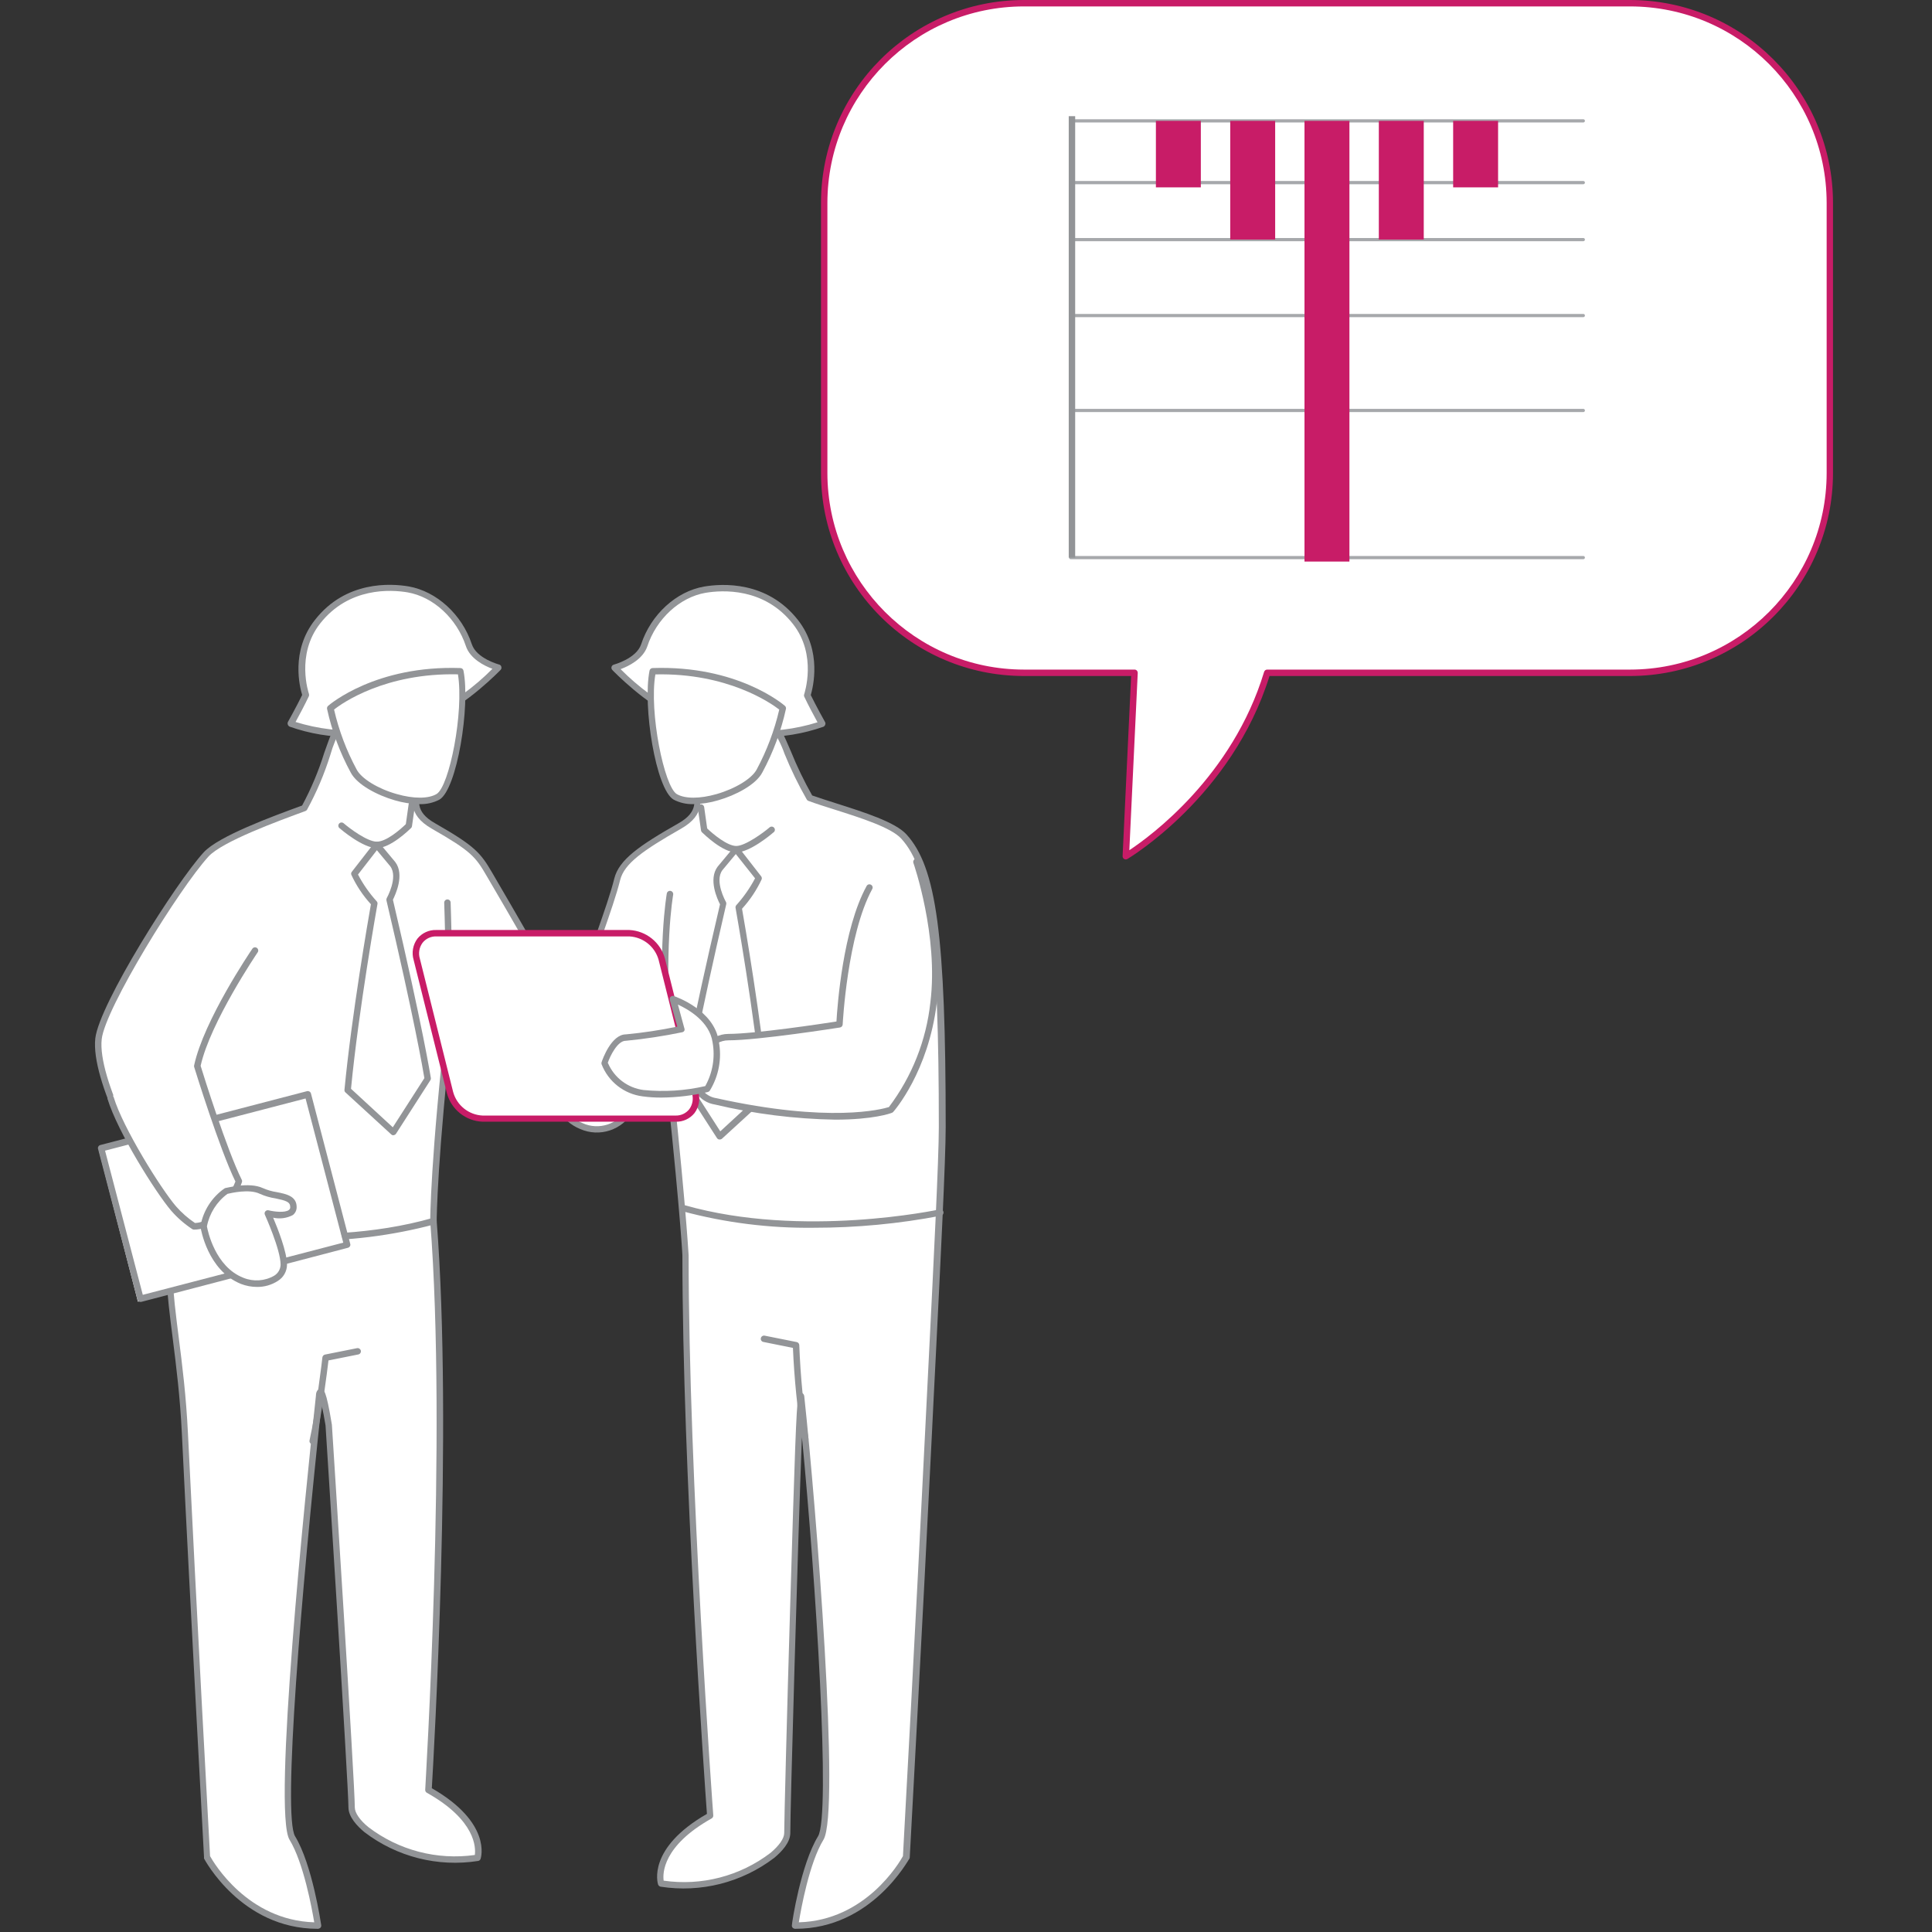 <?xml version="1.0" encoding="UTF-8"?>
<svg width="300px" height="300px" viewBox="0 0 300 300" version="1.1" xmlns="http://www.w3.org/2000/svg" xmlns:xlink="http://www.w3.org/1999/xlink">
    <rect x="0" y="0" width="300" height="300" fill="#333333" stroke="none"/>
    <!-- Generator: Sketch 59.1 (86144) - https://sketch.com -->
    <title>illustrations/pink/String design and material selection</title>
    <desc>Created with Sketch.</desc>
    <g id="illustrations/pink/String-design-and-material-selection" stroke="none" stroke-width="1" fill="none" fill-rule="evenodd">
        <g id="string-design-and-material-selection" transform="translate(14, 0)" fill-rule="nonzero">
            <path d="M239.113,0.468 L144.987,0.468 C127.862,0.468 113.98,14.351 113.98,31.475 L113.98,73.465 C113.98,90.59 127.862,104.472 144.987,104.472 L162.169,104.472 L160.814,132.957 C160.814,132.957 177.01,123.508 182.741,104.472 L239.093,104.472 C256.218,104.472 270.1,90.59 270.1,73.465 L270.1,31.475 C270.1,14.358 256.23,0.479 239.113,0.468 L239.113,0.468 Z" id="Path" fill="#FFFFFF"></path>
            <path d="M160.814,133.455 C160.723,133.457 160.633,133.433 160.555,133.385 C160.401,133.289 160.31,133.118 160.316,132.937 L161.641,104.97 L144.987,104.97 C127.596,104.948 113.504,90.856 113.482,73.465 L113.482,31.475 C113.52,14.096 127.608,0.022 144.987,0 L239.113,0 C256.507,0.016 270.606,14.11 270.628,31.505 L270.628,73.465 C270.606,90.86 256.507,104.954 239.113,104.97 L183.13,104.97 C177.289,123.748 161.203,133.296 161.063,133.385 C160.989,133.434 160.902,133.458 160.814,133.455 Z M144.987,0.997 C128.144,1.013 114.495,14.663 114.478,31.505 L114.478,73.465 C114.5,90.305 128.147,103.951 144.987,103.973 L162.169,103.973 C162.305,103.971 162.434,104.026 162.528,104.123 C162.619,104.224 162.669,104.356 162.668,104.492 L161.362,132.02 C164.661,129.837 177.379,120.548 182.292,104.322 C182.358,104.114 182.552,103.972 182.771,103.973 L239.123,103.973 C255.967,103.957 269.619,90.309 269.641,73.465 L269.641,31.475 C269.608,14.637 255.952,1.002 239.113,0.997 L144.987,0.997 Z" id="Shape" fill="#C81C67"></path>
            <path d="M231.857,19.017 L152.252,19.017 C152.115,19.017 152.003,18.905 152.003,18.767 C152.003,18.63 152.115,18.518 152.252,18.518 L231.857,18.518 C231.995,18.518 232.106,18.63 232.106,18.767 C232.106,18.905 231.995,19.017 231.857,19.017 Z" id="Path" fill="#A6A8AB"></path>
            <path d="M231.857,28.605 L152.252,28.605 C152.115,28.605 152.003,28.493 152.003,28.355 C152.003,28.218 152.115,28.106 152.252,28.106 L231.857,28.106 C231.995,28.106 232.106,28.218 232.106,28.355 C232.106,28.493 231.995,28.605 231.857,28.605 Z" id="Path" fill="#A6A8AB"></path>
            <path d="M231.857,37.455 L152.252,37.455 C152.115,37.455 152.003,37.344 152.003,37.206 C152.003,37.068 152.115,36.957 152.252,36.957 L231.857,36.957 C231.995,36.957 232.106,37.068 232.106,37.206 C232.106,37.344 231.995,37.455 231.857,37.455 Z" id="Path" fill="#A6A8AB"></path>
            <path d="M231.857,49.246 L152.252,49.246 C152.115,49.246 152.003,49.134 152.003,48.997 C152.003,48.859 152.115,48.748 152.252,48.748 L231.857,48.748 C231.995,48.748 232.106,48.859 232.106,48.997 C232.106,49.134 231.995,49.246 231.857,49.246 Z" id="Path" fill="#A6A8AB"></path>
            <path d="M231.857,63.987 L152.252,63.987 C152.115,63.987 152.003,63.875 152.003,63.738 C152.003,63.6 152.115,63.488 152.252,63.488 L231.857,63.488 C231.995,63.488 232.106,63.6 232.106,63.738 C232.106,63.875 231.995,63.987 231.857,63.987 Z" id="Path" fill="#A6A8AB"></path>
            <path d="M231.857,86.831 L152.252,86.831 C152.115,86.831 152.003,86.719 152.003,86.581 C152.003,86.444 152.115,86.332 152.252,86.332 L231.857,86.332 C231.995,86.332 232.106,86.444 232.106,86.581 C232.106,86.719 231.995,86.831 231.857,86.831 Z" id="Path" fill="#A6A8AB"></path>
            <rect id="Rectangle" fill="#929497" x="151.953" y="18.04" width="1" height="68.551"></rect>
            <path d="M53.302,189.608 C53.302,189.608 53.302,180.319 55.963,156.807 C59.103,159.997 66.299,167.442 66.299,167.442 C69.429,171.887 78.528,165.03 73.944,156.698 C68.452,146.731 64.834,140.591 61.983,135.767 C60.219,132.777 59.492,131.781 53.282,128.233 C47.302,124.834 53.282,121.007 51.289,117.528 C49.086,113.761 41.85,112.724 38.86,112.545 C37.605,113.312 36.229,120.518 33.279,125.422 C28.784,127.066 20.322,130.176 18.03,132.628 C13.654,137.422 1.854,156.279 1.296,161.302 C0.578,167.731 8.143,181.983 12.957,187.674 C10.844,199.116 13.953,206.88 14.691,222.648 C16.086,251.402 18.13,288.359 18.13,288.359 C18.13,288.359 23.621,299.003 35.372,299.003 C35.372,299.003 34.027,289.724 31.385,285.409 C28.934,281.422 33.558,235.246 35.542,216.817 C35.85,214.047 37.037,221.302 37.037,221.302 C37.037,221.302 40.615,277.116 40.595,280.645 C40.575,284.173 50.781,290.272 60.15,288.478 C60.15,288.478 61.874,283.196 52.525,277.963 C52.525,277.963 55.953,223.455 53.302,189.608 Z" id="Path" fill="#FFFFFF"></path>
            <path d="M35.312,299.503 C23.432,299.503 17.741,288.698 17.681,288.588 C17.667,288.522 17.667,288.454 17.681,288.389 C17.681,288.01 15.628,251.103 14.243,222.678 C13.963,216.857 13.355,212.093 12.827,207.887 C11.91,200.691 11.183,194.99 12.478,187.814 C7.306,181.654 0.09,167.651 0.797,161.252 C1.395,155.92 13.375,136.983 17.631,132.349 C19.934,129.837 28.296,126.767 32.91,125.083 C34.317,122.469 35.469,119.726 36.349,116.89 C37.346,114.09 37.854,112.615 38.571,112.176 C38.658,112.124 38.759,112.1 38.86,112.105 C39.857,112.105 49.027,112.754 51.688,117.299 C52.625,118.894 52.116,120.478 51.618,122.023 C50.93,124.156 50.342,126.01 53.551,127.834 C59.841,131.422 60.638,132.468 62.442,135.538 L63.229,136.894 C65.97,141.588 69.379,147.429 74.382,156.508 C77.153,161.492 75.159,166.425 71.88,168.468 C69.598,169.894 67.186,169.615 65.9,167.771 C65.9,167.771 59.721,161.342 56.352,157.904 C53.89,179.831 53.811,189.12 53.811,189.598 C56.332,221.771 53.322,273.189 53.053,277.674 C62.342,283.007 60.708,288.409 60.628,288.638 C60.574,288.81 60.427,288.937 60.249,288.967 C53.998,289.954 47.615,288.336 42.588,284.492 C41.452,283.555 40.106,282.12 40.106,280.645 C40.106,277.176 36.588,221.89 36.548,221.332 C36.369,220.246 36.14,219.02 35.92,218.083 C32.781,247.326 29.87,281.97 31.824,285.14 C34.485,289.505 35.811,298.545 35.88,298.934 C35.902,299.078 35.858,299.224 35.761,299.332 C35.643,299.451 35.479,299.513 35.312,299.503 Z M18.618,288.219 C19.166,289.216 24.439,298.186 34.794,298.495 C34.445,296.412 33.14,289.236 30.957,285.668 C28.316,281.352 33.419,231.847 35.053,216.767 C35.053,216.389 35.163,215.701 35.731,215.691 C36.299,215.681 36.618,215.691 37.535,221.223 C37.684,223.555 41.113,277.146 41.093,280.645 C41.093,281.482 41.87,282.638 43.216,283.724 C47.922,287.314 53.87,288.868 59.731,288.04 C59.88,286.934 59.91,282.658 52.286,278.382 C52.116,278.29 52.015,278.107 52.027,277.914 C52.027,277.375 55.425,223.096 52.804,189.638 L52.804,189.638 C52.804,189.548 52.804,180.05 55.465,156.748 C55.485,156.556 55.613,156.393 55.794,156.329 C55.975,156.263 56.178,156.31 56.312,156.449 C59.422,159.598 66.588,167.053 66.658,167.133 C67.904,168.897 69.967,168.488 71.352,167.611 C73.754,166.116 76.336,162.04 73.505,156.967 C68.522,147.897 65.103,142.066 62.362,137.372 L61.575,136.027 C59.85,133.037 59.143,132.159 53.053,128.681 C49.146,126.439 49.953,123.917 50.671,121.704 C51.12,120.319 51.538,119.003 50.831,117.797 C48.917,114.528 42.578,113.312 38.99,113.103 C38.268,114.402 37.7,115.78 37.296,117.209 C36.375,120.163 35.163,123.017 33.678,125.731 C33.619,125.829 33.527,125.903 33.419,125.94 C29.243,127.475 20.532,130.645 18.369,133.007 C13.824,137.99 2.322,156.588 1.794,161.362 C1.126,167.342 8.302,181.395 13.346,187.355 C13.436,187.471 13.476,187.619 13.455,187.764 C12.13,194.89 12.847,200.571 13.764,207.767 C14.302,211.983 14.9,216.738 15.189,222.628 C16.535,250.276 18.488,285.947 18.618,288.219 Z" id="Shape" fill="#929497"></path>
            <path d="M63.389,103.654 C63.389,103.654 58.405,108.867 53.103,111.249 C46.207,114.42 38.354,114.812 31.176,112.346 C31.176,112.346 32.681,109.625 33.498,107.91 C33.498,107.91 31.276,101.671 35.322,96.528 C39.369,91.385 45.289,90.827 49.375,91.545 C53.462,92.262 57.349,95.661 58.804,100.206 C59.631,102.718 63.389,103.654 63.389,103.654 Z" id="Path" fill="#FFFFFF"></path>
            <path d="M40.694,114.439 C37.386,114.477 34.097,113.934 30.977,112.834 C30.849,112.774 30.749,112.667 30.698,112.535 C30.643,112.404 30.643,112.257 30.698,112.126 C30.698,112.126 32.113,109.585 32.92,107.91 C32.561,106.754 31.086,101.093 34.914,96.249 C39.698,90.15 46.664,90.588 49.445,91.056 C53.791,91.814 57.738,95.422 59.262,100.027 C59.99,102.249 63.458,103.176 63.498,103.186 C63.673,103.225 63.809,103.361 63.847,103.535 C63.897,103.703 63.856,103.884 63.738,104.013 C63.528,104.223 58.625,109.326 53.292,111.718 C49.333,113.505 45.039,114.432 40.694,114.439 L40.694,114.439 Z M31.894,112.106 C38.818,114.263 46.292,113.809 52.904,110.831 C56.44,109.028 59.667,106.673 62.462,103.854 C61.246,103.405 58.993,102.309 58.336,100.306 C56.92,96.03 53.292,92.681 49.296,91.983 C46.694,91.545 40.176,91.136 35.711,96.817 C31.894,101.671 33.947,107.661 33.967,107.721 C34.012,107.843 34.012,107.977 33.967,108.1 C33.339,109.425 32.372,111.229 31.894,112.106 Z" id="Shape" fill="#929497"></path>
            <path d="M57.478,104.233 C58.615,109.963 56.292,122.372 53.98,123.738 C50.631,125.731 42.458,122.741 40.894,119.751 C39.238,116.69 38.02,113.413 37.276,110.013 C37.276,110.013 44.392,103.804 57.478,104.233 Z" id="Path" fill="#FFFFFF"></path>
            <path d="M51.14,124.864 C49.832,124.843 48.535,124.641 47.282,124.266 C44.601,123.488 41.452,121.864 40.455,119.95 C38.773,116.851 37.538,113.529 36.787,110.083 C36.752,109.907 36.813,109.725 36.947,109.605 C37.246,109.346 44.372,103.286 57.498,103.734 C57.729,103.74 57.924,103.906 57.967,104.133 C59.053,109.635 56.97,122.542 54.239,124.166 C53.284,124.663 52.216,124.903 51.14,124.864 L51.14,124.864 Z M37.874,110.183 C38.621,113.429 39.801,116.56 41.382,119.492 C42.12,120.897 44.681,122.482 47.601,123.299 C50.203,124.047 52.515,124.047 53.781,123.299 C55.774,122.143 58.056,110.542 57.11,104.711 C45.847,104.452 39.11,109.186 37.874,110.183 Z" id="Shape" fill="#929497"></path>
            <path d="M47.093,176.283 C46.967,176.286 46.845,176.24 46.754,176.153 L39.648,169.635 C39.529,169.534 39.469,169.38 39.488,169.226 C40.585,157.714 43.226,142.485 43.595,140.412 C42.352,139.053 41.326,137.51 40.555,135.837 C40.495,135.683 40.522,135.509 40.625,135.379 L44.113,130.894 C44.208,130.774 44.349,130.702 44.502,130.694 C44.65,130.7 44.79,130.765 44.89,130.874 L47.382,133.864 L47.382,133.864 C48.867,135.857 47.382,138.937 47.013,139.714 C51.658,159.498 52.894,167.322 52.904,167.402 C52.923,167.521 52.894,167.643 52.824,167.741 L47.502,176.033 C47.423,176.16 47.291,176.245 47.143,176.262 L47.093,176.283 Z M40.505,169.066 L46.993,175.047 L51.897,167.412 C51.688,166.126 50.292,158.013 46.007,139.814 C45.978,139.692 45.995,139.564 46.056,139.455 C46.056,139.455 47.87,136.226 46.605,134.522 L44.522,132.02 L41.591,135.797 C42.378,137.3 43.353,138.697 44.492,139.953 C44.6,140.068 44.644,140.228 44.611,140.382 C44.581,140.532 41.681,156.827 40.505,169.066 Z" id="Shape" fill="#929497"></path>
            <path d="M55.455,164.063 L55.455,164.063 C55.178,164.047 54.965,163.812 54.977,163.535 C55.475,153.219 54.977,140.312 54.977,140.183 C54.971,140.051 55.019,139.922 55.108,139.824 C55.198,139.727 55.323,139.67 55.455,139.664 C55.588,139.656 55.719,139.703 55.816,139.793 C55.914,139.883 55.971,140.01 55.973,140.143 C55.973,140.272 56.472,153.229 55.973,163.585 C55.968,163.717 55.911,163.842 55.813,163.931 C55.716,164.021 55.587,164.069 55.455,164.063 L55.455,164.063 Z" id="Path" fill="#929497"></path>
            <path d="M44.512,131.691 C42.389,131.691 39.08,128.91 38.711,128.591 C38.502,128.412 38.477,128.098 38.656,127.889 C38.835,127.68 39.15,127.655 39.359,127.834 C40.286,128.631 43.027,130.694 44.512,130.694 C45.997,130.694 48.13,128.831 49.017,127.973 L49.485,124.664 C49.502,124.532 49.572,124.411 49.679,124.331 C49.786,124.25 49.921,124.216 50.053,124.236 C50.323,124.282 50.508,124.533 50.472,124.804 L49.973,128.282 C49.967,128.393 49.917,128.497 49.834,128.571 C49.515,128.88 46.645,131.691 44.512,131.691 Z" id="Path" fill="#929497"></path>
            <path d="M33.169,192.638 C26.527,192.646 19.899,192.018 13.375,190.764 C13.246,190.736 13.133,190.656 13.061,190.544 C12.99,190.432 12.967,190.296 12.997,190.166 C13.023,190.037 13.1,189.924 13.211,189.853 C13.322,189.781 13.456,189.758 13.585,189.787 C13.794,189.837 34.914,194.342 53.163,189.13 C53.438,189.055 53.721,189.218 53.796,189.493 C53.87,189.769 53.707,190.052 53.432,190.126 C46.824,191.882 40.006,192.727 33.169,192.638 L33.169,192.638 Z" id="Path" fill="#929497"></path>
            <path d="M34.555,224.252 L34.445,224.252 C34.316,224.226 34.203,224.149 34.132,224.038 C34.061,223.928 34.037,223.793 34.066,223.664 C35.063,219.259 36.06,210.857 36.06,210.777 C36.088,210.562 36.247,210.387 36.458,210.339 L41.442,209.342 C41.71,209.293 41.97,209.464 42.03,209.731 C42.056,209.86 42.03,209.995 41.957,210.105 C41.884,210.216 41.771,210.293 41.641,210.319 L37.007,211.246 C36.807,212.91 35.93,219.957 35.013,223.874 C34.961,224.087 34.774,224.241 34.555,224.252 Z" id="Path" fill="#929497"></path>
            <polygon id="Rectangle" fill="#FFFFFF" transform="translate(20.48, 186.277) rotate(-14.452) translate(-20.48, -186.277) " points="3.873 174.187 37.088 174.187 37.088 198.367 3.873 198.367"></polygon>
            <path d="M7.814,202.166 C7.588,202.168 7.391,202.016 7.336,201.797 L1.226,178.405 C1.187,178.278 1.205,178.14 1.276,178.027 C1.342,177.91 1.454,177.827 1.585,177.797 L33.678,169.435 C33.944,169.372 34.213,169.53 34.286,169.794 L40.385,193.146 C40.425,193.274 40.406,193.412 40.336,193.525 C40.266,193.638 40.155,193.72 40.027,193.754 L7.973,202.146 L7.814,202.166 Z M2.312,178.674 L8.173,201.06 L39.299,192.957 L33.449,170.571 L2.312,178.674 Z" id="Shape" fill="#929497"></path>
            <path d="M25.595,147.628 C25.595,147.628 18.12,158.591 16.625,165.568 C16.625,165.568 20.611,178.525 23.103,183.508 C23.103,183.508 20.601,190.485 16.126,190.485 C14.947,189.697 13.88,188.751 12.957,187.674 C10.654,184.963 4.684,175.505 3.189,170.522" id="Path" fill="#FFFFFF"></path>
            <path d="M16.126,190.934 C16.035,190.935 15.945,190.911 15.867,190.864 C14.644,190.062 13.538,189.096 12.578,187.993 C10.176,185.173 4.216,175.694 2.711,170.661 C2.633,170.4 2.78,170.125 3.04,170.043 C3.167,170.003 3.304,170.017 3.421,170.081 C3.538,170.145 3.623,170.254 3.658,170.382 C5.083,175.116 10.953,184.545 13.336,187.326 C14.2,188.309 15.188,189.177 16.276,189.907 C19.874,189.767 22.126,184.545 22.555,183.468 C20.073,178.375 16.306,166.186 16.146,165.668 C16.126,165.586 16.126,165.5 16.146,165.419 C17.651,158.442 24.877,147.767 25.186,147.319 C25.34,147.09 25.65,147.03 25.879,147.184 C26.107,147.339 26.167,147.649 26.013,147.877 C25.944,147.987 18.668,158.701 17.153,165.498 C17.561,166.844 21.239,178.595 23.551,183.219 C23.607,183.343 23.607,183.484 23.551,183.608 C23.462,183.937 20.93,190.934 16.126,190.934 Z" id="Path" fill="#929497"></path>
            <path d="M21.11,184.963 C19.284,186.267 18.037,188.229 17.631,190.435 C17.631,190.435 18.628,196.904 23.611,198.897 C26.422,200.023 30.08,198.897 30.08,196.415 C30.08,193.934 27.588,188.442 27.588,188.442 C27.588,188.442 31.575,189.439 31.575,187.445 C31.575,185.452 28.585,185.95 26.591,184.953 C24.598,183.957 21.11,184.963 21.11,184.963 Z" id="Path" fill="#FFFFFF"></path>
            <path d="M25.914,199.834 C25.058,199.834 24.21,199.675 23.412,199.365 C18.229,197.282 17.173,190.784 17.133,190.515 C17.123,190.466 17.123,190.415 17.133,190.365 C17.551,188.017 18.88,185.929 20.831,184.555 C20.872,184.522 20.919,184.498 20.97,184.485 C21.12,184.485 24.668,183.488 26.811,184.485 C27.503,184.791 28.234,185.002 28.983,185.113 C30.429,185.402 32.063,185.721 32.063,187.425 C32.075,187.91 31.857,188.372 31.475,188.671 C30.538,189.171 29.451,189.316 28.415,189.08 C29.123,190.754 30.568,194.402 30.568,196.385 C30.557,197.417 30.014,198.37 29.133,198.907 C28.174,199.526 27.055,199.848 25.914,199.834 L25.914,199.834 Z M18.13,190.435 C18.259,191.123 19.395,196.684 23.781,198.409 C25.342,199.052 27.113,198.934 28.575,198.09 C29.175,197.728 29.55,197.086 29.571,196.385 C29.571,194.023 27.15,188.681 27.13,188.621 C27.051,188.45 27.078,188.248 27.199,188.103 C27.32,187.956 27.513,187.891 27.698,187.934 C28.615,188.163 30.269,188.342 30.857,187.884 C31.005,187.78 31.085,187.605 31.066,187.425 C31.066,186.628 30.409,186.429 28.794,186.09 C27.955,185.965 27.137,185.727 26.362,185.382 C24.718,184.565 21.837,185.262 21.319,185.382 C19.66,186.607 18.521,188.41 18.13,190.435 Z" id="Shape" fill="#929497"></path>
            <path d="M92.452,194.92 C92.452,194.92 91.804,183.957 89.143,160.405 C87.419,164.671 83.831,172.365 83.831,172.365 C80.512,178.346 70.037,174.897 72.548,165.718 C76.535,151.126 80.522,141.957 81.837,136.515 C82.495,133.874 85.316,131.811 91.535,128.262 C97.515,124.864 91.535,121.037 93.528,117.558 C95.741,113.791 102.967,112.754 105.957,112.575 C107.213,113.342 108.708,118.953 111.668,123.877 C116.163,125.522 124.027,127.405 126.269,129.857 C130.615,134.601 132.249,144.449 132.249,174.987 C132.249,181.455 130.874,206.88 130.106,222.628 C128.701,251.382 126.678,288.339 126.678,288.339 C126.678,288.339 121.216,299.003 109.455,299.003 C109.455,299.003 110.801,289.724 113.442,285.409 C115.894,281.422 112.375,235.246 110.382,216.817 C110.083,214.047 108.199,281.113 108.219,284.591 C108.239,288.07 98.033,294.259 88.704,292.465 C88.704,292.465 86.98,287.183 96.329,281.95 C96.289,281.95 92.452,230.103 92.452,194.92 Z" id="Path" fill="#FFFFFF"></path>
            <path d="M109.525,299.502 C109.358,299.51 109.196,299.449 109.076,299.332 C108.983,299.222 108.942,299.076 108.967,298.934 C108.967,298.545 110.352,289.505 113.023,285.14 C115.017,281.87 112.694,245.711 110.522,223.096 C109.894,239.243 108.698,281.292 108.718,284.631 C108.718,286.106 107.372,287.532 106.236,288.478 C101.206,292.317 94.827,293.937 88.575,292.963 C88.396,292.924 88.25,292.796 88.186,292.625 C88.116,292.395 86.482,286.993 95.771,281.661 C95.452,277.256 91.963,228.299 91.963,194.95 C91.963,194.502 91.276,183.987 88.854,162.399 C87.03,166.684 84.309,172.515 84.279,172.585 C82.658,175.462 79.12,176.642 76.096,175.316 C73.326,174.189 70.605,170.96 72.11,165.598 C74.452,156.997 76.744,150.389 78.588,145.086 C79.844,141.478 80.841,138.628 81.389,136.405 C82.116,133.535 85.166,131.352 91.355,127.844 C94.565,126.01 93.967,124.166 93.279,122.023 C92.791,120.488 92.282,118.904 93.209,117.309 C95.88,112.764 105.01,112.166 106.037,112.115 C106.138,112.11 106.239,112.134 106.326,112.186 C107.063,112.645 107.681,114.03 108.797,116.641 C109.754,119.003 110.863,121.3 112.116,123.518 C113.243,123.917 114.568,124.336 115.973,124.784 C120.199,126.13 125.003,127.654 126.748,129.558 C131.422,134.661 132.847,145.286 132.847,175.027 C132.847,180.01 132.03,196.226 131.312,210.528 C131.093,214.864 130.874,219.04 130.704,222.698 C129.309,251.123 127.286,288.03 127.266,288.409 C127.263,288.478 127.247,288.546 127.216,288.608 C127.086,288.698 121.395,299.502 109.525,299.502 Z M110.352,216.239 C110.628,216.274 110.846,216.491 110.88,216.767 C112.744,234.04 116.492,281.392 113.87,285.668 C111.678,289.236 110.382,296.412 110.043,298.495 C120.409,298.206 125.661,289.216 126.209,288.219 C126.339,285.957 128.282,250.276 129.638,222.628 C129.817,218.97 130.027,214.794 130.246,210.458 C130.963,196.166 131.781,179.97 131.781,175.007 C131.781,145.924 130.365,135.04 125.94,130.216 C124.375,128.502 119.711,127.017 115.595,125.711 C114.12,125.243 112.714,124.804 111.538,124.365 C111.428,124.332 111.335,124.257 111.279,124.156 C109.963,121.859 108.804,119.474 107.811,117.02 C107.325,115.631 106.654,114.313 105.817,113.103 C102.239,113.312 95.85,114.518 93.977,117.797 C93.269,119.003 93.698,120.309 94.136,121.704 C94.854,123.927 95.671,126.449 91.754,128.681 C85.854,132.05 82.934,134.093 82.296,136.654 C81.738,138.907 80.741,141.777 79.475,145.415 C77.631,150.708 75.349,157.286 73.007,165.867 C71.711,170.601 74.003,173.422 76.455,174.399 C79.001,175.552 82.006,174.565 83.372,172.126 C83.372,172.126 86.96,164.442 88.654,160.246 C88.739,160.034 88.957,159.907 89.183,159.937 C89.411,159.964 89.589,160.147 89.611,160.375 C92.252,183.628 92.93,194.801 92.93,194.91 L92.93,194.91 C92.93,229.674 96.718,281.382 96.757,281.9 C96.767,282.093 96.667,282.274 96.498,282.369 C88.874,286.645 88.894,290.92 89.053,292.027 C94.94,292.876 100.921,291.32 105.648,287.711 C106.993,286.585 107.771,285.468 107.771,284.631 C107.771,282.847 108.209,265.694 108.698,249.379 C109.415,225.458 109.635,218.841 109.944,216.977 C109.944,216.977 109.944,216.907 109.944,216.867 L109.944,216.867 C110.063,216.249 110.193,216.249 110.362,216.239 L110.352,216.239 Z" id="Shape" fill="#929497"></path>
            <path d="M81.439,103.654 C81.439,103.654 86.422,108.867 91.714,111.249 C98.612,114.415 106.462,114.807 113.641,112.346 C113.641,112.346 112.126,109.625 111.319,107.91 C111.319,107.91 113.532,101.671 109.485,96.528 C105.439,91.385 99.518,90.827 95.432,91.545 C91.346,92.262 87.458,95.661 86.003,100.206 C85.196,102.718 81.439,103.654 81.439,103.654 Z" id="Path" fill="#FFFFFF"></path>
            <path d="M104.133,114.439 C99.783,114.446 95.481,113.525 91.515,111.738 C86.183,109.346 81.279,104.243 81.08,104.033 C80.957,103.906 80.911,103.724 80.958,103.554 C81.005,103.384 81.139,103.252 81.309,103.206 C81.309,103.206 84.817,102.269 85.555,100.047 C87.07,95.422 91.017,91.814 95.362,91.076 C98.143,90.608 105.11,90.169 109.904,96.269 C113.701,101.113 112.226,106.774 111.897,107.93 C112.714,109.605 114.11,112.126 114.13,112.146 C114.189,112.276 114.189,112.425 114.13,112.555 C114.081,112.689 113.981,112.797 113.85,112.854 C110.729,113.949 107.44,114.485 104.133,114.439 L104.133,114.439 Z M82.365,103.904 C85.16,106.723 88.387,109.078 91.924,110.88 C98.537,113.87 106.018,114.324 112.944,112.156 C112.465,111.279 111.488,109.475 110.88,108.169 C110.831,108.048 110.831,107.912 110.88,107.791 C110.88,107.731 112.944,101.741 109.126,96.887 C104.661,91.206 98.163,91.615 95.542,92.053 C91.555,92.751 87.917,96.1 86.512,100.375 C85.834,102.359 83.591,103.455 82.365,103.904 Z" id="Shape" fill="#929497"></path>
            <path d="M87.349,104.233 C86.223,109.963 88.535,122.372 90.847,123.738 C94.196,125.731 102.359,122.741 103.934,119.751 C105.59,116.69 106.807,113.413 107.551,110.013 C107.551,110.013 100.435,103.804 87.349,104.233 Z" id="Path" fill="#FFFFFF"></path>
            <path d="M93.688,124.864 C92.615,124.903 91.55,124.663 90.598,124.166 C87.827,122.542 85.774,109.635 86.86,104.133 C86.907,103.904 87.106,103.739 87.339,103.734 C100.465,103.286 107.581,109.346 107.88,109.605 C108.018,109.722 108.08,109.906 108.04,110.083 C107.284,113.527 106.05,116.849 104.372,119.95 C103.375,121.864 100.206,123.498 97.525,124.266 C96.28,124.642 94.988,124.843 93.688,124.864 Z M87.767,104.721 C86.771,110.551 89.143,122.163 91.096,123.309 C92.372,124.047 94.664,124.047 97.256,123.309 C100.186,122.472 102.748,120.897 103.495,119.492 C105.071,116.557 106.251,113.427 107.003,110.183 C105.718,109.186 98.97,104.462 87.767,104.721 Z" id="Shape" fill="#929497"></path>
            <path d="M97.744,176.94 L97.674,176.94 C97.53,176.92 97.402,176.836 97.326,176.711 L91.993,168.439 C91.926,168.339 91.901,168.217 91.924,168.1 C91.924,168.02 93.159,160.206 97.804,140.422 C97.405,139.645 95.95,136.545 97.435,134.571 L97.435,134.571 L99.927,131.581 C100.028,131.467 100.173,131.401 100.326,131.402 C100.474,131.406 100.613,131.475 100.704,131.591 L104.193,136.076 C104.293,136.207 104.323,136.378 104.272,136.535 C103.494,138.206 102.466,139.749 101.223,141.11 C101.591,143.183 104.213,158.422 105.329,169.924 C105.348,170.079 105.292,170.234 105.179,170.342 L98.073,176.85 C97.976,176.915 97.861,176.946 97.744,176.94 Z M92.94,168.04 L97.844,175.674 L104.332,169.694 C103.146,157.445 100.246,141.14 100.216,140.97 C100.19,140.82 100.234,140.665 100.336,140.551 C101.475,139.289 102.452,137.889 103.246,136.385 L100.256,132.618 L98.173,135.12 C96.907,136.824 98.701,140.013 98.721,140.043 C98.782,140.152 98.8,140.28 98.771,140.402 C94.535,158.651 93.15,166.754 92.94,168.04 Z" id="Shape" fill="#929497"></path>
            <path d="M89.801,163.555 C89.54,163.556 89.323,163.356 89.302,163.096 C87.987,147.289 89.532,138.827 89.542,138.738 C89.566,138.606 89.641,138.49 89.752,138.415 C89.863,138.34 89.999,138.313 90.13,138.339 C90.4,138.394 90.577,138.655 90.528,138.927 C90.528,139.007 88.993,147.359 90.299,163.017 C90.31,163.149 90.268,163.28 90.182,163.381 C90.096,163.482 89.973,163.545 89.841,163.555 L89.801,163.555 Z" id="Path" fill="#929497"></path>
            <path d="M100.326,132.359 C98.183,132.359 95.342,129.548 94.993,129.229 C94.914,129.152 94.865,129.05 94.854,128.94 L94.355,125.462 C94.319,125.191 94.504,124.94 94.774,124.894 C95.047,124.863 95.296,125.051 95.342,125.322 L95.811,128.641 C96.698,129.498 98.93,131.362 100.326,131.362 C101.721,131.362 104.542,129.299 105.468,128.502 C105.562,128.407 105.689,128.354 105.822,128.354 C105.955,128.354 106.083,128.407 106.176,128.502 C106.27,128.594 106.323,128.719 106.323,128.85 C106.323,128.982 106.27,129.107 106.176,129.199 C105.748,129.568 102.439,132.359 100.326,132.359 Z" id="Path" fill="#929497"></path>
            <path d="M112.326,190.645 C105.484,190.728 98.663,189.873 92.053,188.103 C91.926,188.066 91.819,187.98 91.756,187.864 C91.692,187.748 91.677,187.612 91.714,187.485 C91.749,187.357 91.834,187.248 91.951,187.184 C92.068,187.12 92.205,187.106 92.332,187.146 C110.571,192.349 131.701,187.844 131.91,187.794 C132.039,187.765 132.173,187.788 132.284,187.859 C132.395,187.931 132.472,188.044 132.498,188.173 C132.528,188.302 132.505,188.438 132.434,188.551 C132.362,188.663 132.249,188.742 132.12,188.771 C125.596,190.024 118.968,190.652 112.326,190.645 Z" id="Path" fill="#929497"></path>
            <path d="M111.04,223.953 C110.795,223.956 110.586,223.777 110.551,223.535 C109.807,218.822 109.331,214.07 109.126,209.302 L104.532,208.375 C104.403,208.351 104.289,208.277 104.216,208.168 C104.143,208.059 104.117,207.926 104.143,207.797 C104.198,207.527 104.459,207.35 104.731,207.399 L109.714,208.395 C109.943,208.442 110.108,208.641 110.113,208.874 C110.294,213.745 110.77,218.601 111.538,223.415 C111.574,223.686 111.389,223.938 111.12,223.983 L111.04,223.953 Z" id="Path" fill="#929497"></path>
            <path d="M128.302,133.864 C128.302,133.864 132.289,145.136 130.953,155.791 C129.618,166.445 124.316,172.385 124.316,172.385 C124.316,172.385 116.442,175.375 97.106,171.05 C91.126,169.724 94.445,161.083 99.1,161.083 C103.754,161.083 116.352,159.09 116.352,159.09 C116.352,159.09 117.02,145.136 121.007,137.85" id="Path" fill="#FFFFFF"></path>
            <path d="M115.694,173.86 C109.395,173.752 103.126,172.964 96.997,171.508 C95.856,171.333 94.834,170.705 94.161,169.768 C93.488,168.831 93.22,167.662 93.419,166.525 C93.738,163.654 96.09,160.545 99.1,160.545 C103.186,160.545 113.701,158.96 115.884,158.621 C116.023,156.229 116.88,144.279 120.568,137.581 C120.629,137.463 120.736,137.374 120.864,137.337 C120.992,137.299 121.13,137.315 121.246,137.382 C121.363,137.445 121.449,137.553 121.485,137.681 C121.52,137.809 121.503,137.945 121.435,138.06 C117.558,145.166 116.86,158.99 116.85,159.08 C116.839,159.315 116.665,159.511 116.432,159.548 C115.914,159.628 103.724,161.542 99.1,161.542 C96.658,161.542 94.674,164.213 94.405,166.605 C94.247,167.498 94.457,168.418 94.986,169.155 C95.515,169.892 96.319,170.385 97.216,170.522 C114.897,174.439 122.99,172.226 124.027,171.907 C127.598,167.179 129.823,161.572 130.465,155.681 C131.761,145.296 127.874,134.113 127.834,134.003 C127.74,133.745 127.874,133.459 128.133,133.365 C128.394,133.279 128.677,133.416 128.771,133.674 C128.771,133.784 132.757,145.186 131.452,155.801 C130.146,166.415 124.914,172.415 124.694,172.664 C124.64,172.723 124.571,172.768 124.495,172.794 C124.306,172.884 121.595,173.86 115.694,173.86 Z" id="Shape" fill="#929497"></path>
            <path d="M93.927,169.635 C94.256,170.585 94.096,171.637 93.498,172.446 C92.9,173.255 91.942,173.717 90.937,173.681 L60.947,173.681 C58.563,173.566 56.522,171.934 55.884,169.635 L50.711,148.953 C50.387,148.003 50.549,146.954 51.146,146.147 C51.743,145.339 52.697,144.876 53.701,144.907 L83.721,144.907 C86.1,145.029 88.135,146.659 88.774,148.953 L93.927,169.635 Z" id="Path" fill="#FFFFFF"></path>
            <path d="M90.907,174.179 L60.947,174.179 C58.326,174.081 56.075,172.287 55.395,169.754 L50.233,149.073 C49.893,147.933 50.111,146.699 50.821,145.744 C51.533,144.869 52.613,144.375 53.741,144.409 L83.721,144.409 C86.326,144.537 88.555,146.321 89.252,148.834 L94.425,169.515 C94.764,170.655 94.547,171.889 93.837,172.844 C93.124,173.724 92.039,174.219 90.907,174.179 Z M53.741,145.405 C52.912,145.38 52.12,145.75 51.608,146.402 C51.089,147.115 50.937,148.032 51.199,148.874 L56.362,169.555 C56.931,171.643 58.784,173.126 60.947,173.223 L90.907,173.223 C91.736,173.248 92.527,172.878 93.04,172.226 C93.555,171.511 93.706,170.597 93.449,169.754 L93.449,169.754 L88.276,149.073 C87.71,146.995 85.872,145.515 83.721,145.405 L53.741,145.405 Z" id="Shape" fill="#C81C67"></path>
            <path d="M95.781,169.037 C92.518,169.805 89.15,170.027 85.814,169.694 C83.125,169.347 80.836,167.569 79.834,165.05 C79.834,165.05 81.169,161.063 83.153,161.063 C86.051,160.778 88.932,160.339 91.784,159.748 L90.458,155.093 C90.458,155.093 96.439,157.086 97.096,161.731 C97.585,164.245 97.116,166.851 95.781,169.037 L95.781,169.037 Z" id="Path" fill="#FFFFFF"></path>
            <path d="M88.704,170.432 C87.728,170.438 86.752,170.375 85.784,170.243 C82.907,169.878 80.462,167.964 79.415,165.259 C79.375,165.157 79.375,165.043 79.415,164.94 C79.555,164.502 80.92,160.615 83.203,160.615 C85.881,160.362 88.543,159.96 91.176,159.409 L90,155.272 C89.949,155.098 89.999,154.91 90.13,154.784 C90.264,154.654 90.459,154.608 90.638,154.664 C90.887,154.754 96.907,156.817 97.615,161.711 C98.12,164.356 97.615,167.095 96.199,169.385 C96.128,169.474 96.03,169.537 95.92,169.565 C93.554,170.12 91.134,170.41 88.704,170.432 L88.704,170.432 Z M80.412,165.09 C81.384,167.354 83.479,168.938 85.924,169.256 C89.131,169.576 92.37,169.371 95.512,168.648 C96.665,166.582 97.067,164.179 96.648,161.85 C96.189,158.631 92.9,156.738 91.266,155.99 L92.262,159.658 C92.317,159.785 92.317,159.929 92.262,160.056 C92.191,160.176 92.071,160.26 91.934,160.286 C89.049,160.884 86.135,161.327 83.203,161.611 C81.907,161.561 80.731,163.983 80.372,165.04 L80.412,165.09 Z" id="Shape" fill="#929497"></path>
            <rect id="Rectangle" fill="#C81C67" x="211.645" y="18.767" width="6.977" height="10.326"></rect>
            <rect id="Rectangle" fill="#C81C67" x="200.103" y="18.767" width="6.977" height="18.429"></rect>
            <rect id="Rectangle" fill="#C81C67" x="188.561" y="18.767" width="6.977" height="68.432"></rect>
            <rect id="Rectangle" fill="#C81C67" x="177.03" y="18.767" width="6.977" height="18.429"></rect>
            <rect id="Rectangle" fill="#C81C67" x="165.488" y="18.767" width="6.977" height="10.326"></rect>
        </g>
    </g>
</svg>